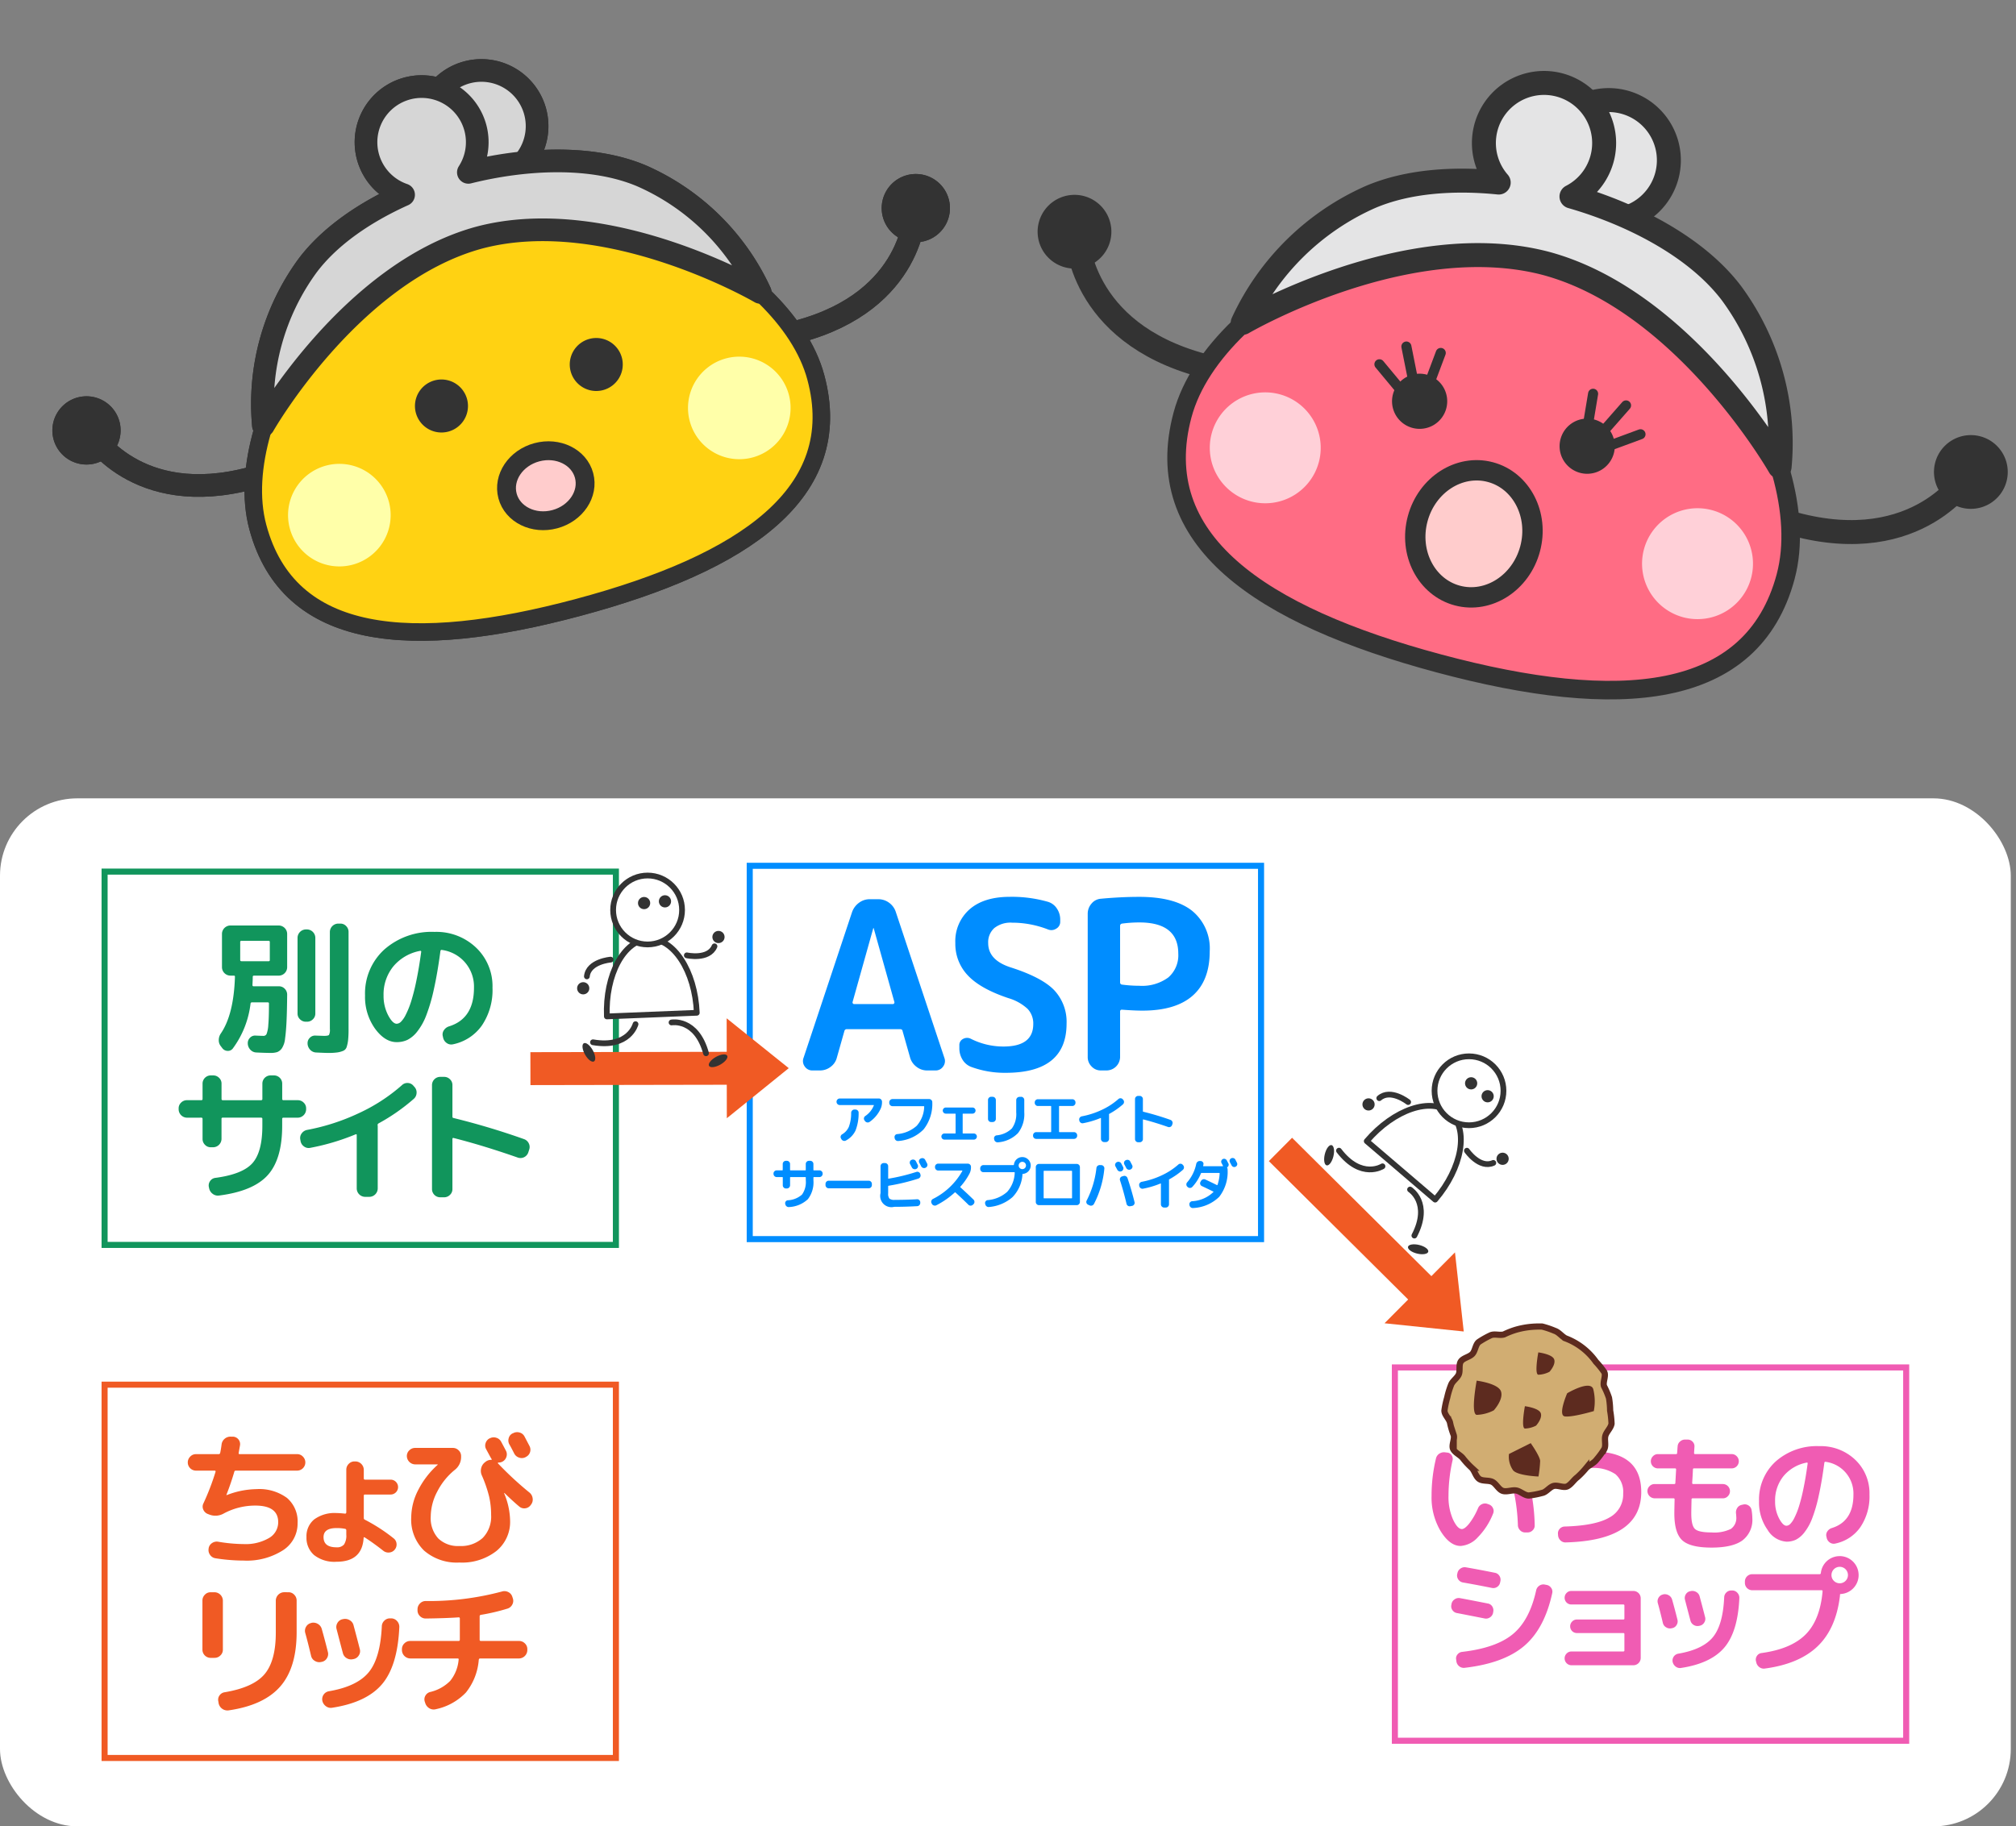 <svg xmlns="http://www.w3.org/2000/svg" width="356.232" height="322.808" viewBox="0 0 356.232 322.808">
  <rect x="0" y="0" width="356.232" height="322.808" fill="#808080" stroke="none"/>
  <g id="グループ_102220" data-name="グループ 102220" transform="translate(-4423.845 -1472.599)">
    <g id="アートワーク_53" data-name="アートワーク 53" transform="matrix(0.966, 0.259, -0.259, 0.966, 4691.646, 1539.496)">
      <g id="グループ_100526" data-name="グループ 100526" transform="translate(-88.5 -52.148)">
        <g id="グループ_100518" data-name="グループ 100518" transform="translate(0 40.757)">
          <g id="グループ_100516" data-name="グループ 100516" transform="translate(142.765)">
            <path id="パス_153116" data-name="パス 153116" d="M151.7,46.19a6.517,6.517,0,1,0,6.518-6.522A6.521,6.521,0,0,0,151.7,46.19Z" transform="translate(-130.502 -39.668)" fill="#333"/>
            <path id="パス_153117" data-name="パス 153117" d="M132.088,62.616c22.809,0,27.375-16.308,27.375-16.308M132.088,62.616" transform="translate(-132.088 -39.131)" fill="none" stroke="#333" stroke-linecap="round" stroke-linejoin="round" stroke-width="4.235"/>
          </g>
          <g id="グループ_100517" data-name="グループ 100517">
            <path id="パス_153118" data-name="パス 153118" d="M34.009,62.616C11.2,62.616,6.632,46.308,6.632,46.308M34.009,62.616" transform="translate(0.536 -39.131)" fill="none" stroke="#333" stroke-linecap="round" stroke-linejoin="round" stroke-width="4.235"/>
            <path id="パス_153119" data-name="パス 153119" d="M0,46.19a6.516,6.516,0,1,0,6.513-6.522A6.521,6.521,0,0,0,0,46.19Z" transform="translate(0 -39.668)" fill="#333"/>
          </g>
        </g>
        <path id="パス_153120" data-name="パス 153120" d="M141.171,73.846c0,22.823-22.306,30.694-55.169,30.694S30.843,96.669,30.843,73.846,64.637,23.163,86,23.163c22.022,0,55.169,27.855,55.169,50.683Z" transform="translate(2.493 -0.245)" fill="#ff6c84" stroke="#333" stroke-linecap="round" stroke-linejoin="round" stroke-width="3.277"/>
        <g id="グループ_100519" data-name="グループ 100519" transform="translate(39.392)">
          <path id="パス_153121" data-name="パス 153121" d="M98.776,12.6A10.633,10.633,0,1,1,88.141,1.959,10.637,10.637,0,0,1,98.776,12.6Z" transform="translate(-33.127 -1.959)" fill="#e4e4e5"/>
          <path id="パス_153122" data-name="パス 153122" d="M98.776,12.6A10.633,10.633,0,1,1,88.141,1.959,10.637,10.637,0,0,1,98.776,12.6Z" transform="translate(-33.127 -1.959)" fill="none" stroke="#333" stroke-linecap="round" stroke-linejoin="round" stroke-width="4.235"/>
          <path id="パス_153123" data-name="パス 153123" d="M118.636,29.776c-8.167-6.424-20.75-9.093-31.865-9.289a10.623,10.623,0,1,0-13.06.944c-7.892,1.284-15.615,3.924-21.238,8.345a44.784,44.784,0,0,0-16.027,27.31s23.642-23.932,49.1-24.014c25.472.082,49.11,24.014,49.11,24.014a44.732,44.732,0,0,0-16.023-27.31Z" transform="translate(-36.446 -1.959)" fill="#e4e4e5"/>
          <path id="パス_153124" data-name="パス 153124" d="M118.636,29.776c-8.167-6.424-20.75-9.093-31.865-9.289a10.623,10.623,0,1,0-13.06.944c-7.892,1.284-15.615,3.924-21.238,8.345a44.784,44.784,0,0,0-16.027,27.31s23.642-23.932,49.1-24.014c25.472.082,49.11,24.014,49.11,24.014a44.732,44.732,0,0,0-16.023-27.31Z" transform="translate(-36.446 -1.959)" fill="none" stroke="#333" stroke-linecap="round" stroke-linejoin="round" stroke-width="4.235"/>
        </g>
        <g id="グループ_100520" data-name="グループ 100520" transform="translate(39.168 65.633)">
          <path id="パス_153125" data-name="パス 153125" d="M55.832,72.487a9.8,9.8,0,1,1-9.8-9.8,9.806,9.806,0,0,1,9.8,9.8Z" transform="translate(-36.239 -62.684)" fill="#ffd0d8"/>
          <path id="パス_153126" data-name="パス 153126" d="M128.989,72.487a9.8,9.8,0,1,1-9.794-9.8,9.8,9.8,0,0,1,9.794,9.8Z" transform="translate(-30.326 -62.684)" fill="#ffd0d8"/>
        </g>
        <g id="グループ_100525" data-name="グループ 100525" transform="translate(64.619 51.211)">
          <g id="グループ_100522" data-name="グループ 100522" transform="translate(34.329)">
            <g id="グループ_100521" data-name="グループ 100521" transform="translate(3.485)">
              <path id="パス_153127" data-name="パス 153127" d="M97.218,56.893l3.512-7.111m-3.512,7.111" transform="translate(-94.574 -49.304)" fill="none" stroke="#333" stroke-linecap="round" stroke-linejoin="round" stroke-width="1.78"/>
              <path id="パス_153128" data-name="パス 153128" d="M97.9,58.371l6.564-4.645M97.9,58.371" transform="translate(-94.519 -48.985)" fill="none" stroke="#333" stroke-linecap="round" stroke-linejoin="round" stroke-width="1.78"/>
              <path id="パス_153129" data-name="パス 153129" d="M95.492,56.737l-.72-7.4m.72,7.4" transform="translate(-94.772 -49.34)" fill="none" stroke="#333" stroke-linecap="round" stroke-linejoin="round" stroke-width="1.78"/>
            </g>
            <path id="パス_153130" data-name="パス 153130" d="M91.548,58.241a4.876,4.876,0,1,0,4.872-4.885,4.875,4.875,0,0,0-4.872,4.885Z" transform="translate(-91.548 -49.015)" fill="#333"/>
          </g>
          <g id="グループ_100524" data-name="グループ 100524">
            <g id="グループ_100523" data-name="グループ 100523">
              <path id="パス_153131" data-name="パス 153131" d="M63.293,49.782l3.513,7.111m0,0" transform="translate(-59.503 -49.304)" fill="none" stroke="#333" stroke-linecap="round" stroke-linejoin="round" stroke-width="1.78"/>
              <path id="パス_153132" data-name="パス 153132" d="M59.786,53.726l6.563,4.645m0,0" transform="translate(-59.786 -48.985)" fill="none" stroke="#333" stroke-linecap="round" stroke-linejoin="round" stroke-width="1.78"/>
              <path id="パス_153133" data-name="パス 153133" d="M69.043,49.34l-.722,7.4m0,0" transform="translate(-59.096 -49.34)" fill="none" stroke="#333" stroke-linecap="round" stroke-linejoin="round" stroke-width="1.78"/>
            </g>
            <path id="パス_153134" data-name="パス 153134" d="M72.941,58.241a4.875,4.875,0,1,1-4.872-4.885,4.876,4.876,0,0,1,4.872,4.885Z" transform="translate(-59.511 -49.015)" fill="#333"/>
          </g>
        </g>
        <ellipse id="楕円形_1561" data-name="楕円形 1561" cx="10.283" cy="11.292" rx="10.283" ry="11.292" transform="translate(78.217 69.281)" fill="#fcc" stroke="#333" stroke-linecap="round" stroke-linejoin="round" stroke-width="3.6"/>
      </g>
    </g>
    <g id="アートワーク_49" data-name="アートワーク 49" transform="translate(4601.5 1704.557)">
      <g id="グループ_100598" data-name="グループ 100598" transform="translate(-177.655 -90.85)">
        <rect id="長方形_23722" data-name="長方形 23722" width="355.31" height="181.7" rx="13.666" fill="#fff"/>
        <g id="グループ_100546" data-name="グループ 100546" transform="translate(18.481 103.632)">
          <rect id="長方形_23723" data-name="長方形 23723" width="90.35" height="65.982" fill="#fff" stroke="#f05a24" stroke-miterlimit="10" stroke-width="1.07"/>
          <g id="グループ_100545" data-name="グループ 100545" transform="translate(14.7 8.393)">
            <g id="グループ_100544" data-name="グループ 100544">
              <g id="グループ_100538" data-name="グループ 100538" transform="translate(0 0.795)">
                <path id="パス_153154" data-name="パス 153154" d="M66.814,228.275a1.452,1.452,0,0,1-1.443-1.443A1.432,1.432,0,0,1,65.8,225.8a1.367,1.367,0,0,1,1.018-.439h3.994a.259.259,0,0,0,.283-.206q.129-.566.258-1.572a1.539,1.539,0,0,1,.567-.966A1.566,1.566,0,0,1,73,222.27h.361a1.317,1.317,0,0,1,1.237,1.546l-.232,1.314q-.052.231.18.231H84.7a1.371,1.371,0,0,1,1.018.439,1.434,1.434,0,0,1,.425,1.031,1.452,1.452,0,0,1-1.443,1.443H73.849a.243.243,0,0,0-.258.206q-.567,1.958-1.391,4.071v.052h.051a14.924,14.924,0,0,1,5.232-1.057,8.268,8.268,0,0,1,5.425,1.559,5.465,5.465,0,0,1,1.868,4.445,5.607,5.607,0,0,1-2.589,4.806,11.879,11.879,0,0,1-6.945,1.817,32.01,32.01,0,0,1-5-.412,1.393,1.393,0,0,1-.94-.606,1.428,1.428,0,0,1-.245-1.1v-.052a1.352,1.352,0,0,1,.606-.927,1.459,1.459,0,0,1,1.095-.232,28.159,28.159,0,0,0,4.484.413,8.19,8.19,0,0,0,4.458-1.057,3.208,3.208,0,0,0,1.649-2.809q0-2.937-4.045-2.938a11.726,11.726,0,0,0-5.566,1.392,2.969,2.969,0,0,1-2.6.18l-.258-.1a1.42,1.42,0,0,1-.773-.773,1.26,1.26,0,0,1,.025-1.082,43.069,43.069,0,0,0,2.139-5.566q.052-.232-.154-.232Z" transform="translate(-65.371 -222.269)" fill="#f05a24"/>
              </g>
              <g id="グループ_100539" data-name="グループ 100539" transform="translate(20.976 5.178)">
                <path id="パス_153155" data-name="パス 153155" d="M112.005,248.632a5.825,5.825,0,0,1-3.968-1.185,4.02,4.02,0,0,1-1.34-3.17,3.826,3.826,0,0,1,1.365-3.131,6.076,6.076,0,0,1,3.943-1.121q.515,0,1.495.1a.146.146,0,0,0,.154-.051.224.224,0,0,0,.077-.155v-7.55a1.432,1.432,0,0,1,.425-1.03,1.37,1.37,0,0,1,1.018-.438h.18a1.5,1.5,0,0,1,1.469,1.468v1.52q0,.232.206.232h4.536a1.314,1.314,0,0,1,0,2.629H117.03a.182.182,0,0,0-.206.206V240.9a.3.3,0,0,0,.206.309,30.472,30.472,0,0,1,5.05,3.272,1.336,1.336,0,0,1,.529.941,1.4,1.4,0,0,1-.3,1.044,1.355,1.355,0,0,1-.966.528,1.43,1.43,0,0,1-1.069-.3q-1.8-1.417-3.3-2.371a.087.087,0,0,0-.116-.013.127.127,0,0,0-.064.116Q116.54,248.631,112.005,248.632Zm0-5.952q-2.294,0-2.294,1.6,0,1.8,2.294,1.8a1.6,1.6,0,0,0,1.327-.5,2.862,2.862,0,0,0,.4-1.74v-.774a.252.252,0,0,0-.231-.257A7.457,7.457,0,0,0,112.005,242.679Z" transform="translate(-106.697 -230.903)" fill="#f05a24"/>
              </g>
              <g id="グループ_100540" data-name="グループ 100540" transform="translate(38.706)">
                <path id="パス_153156" data-name="パス 153156" d="M143.1,226.4a1.5,1.5,0,0,1-1.468-1.469,1.366,1.366,0,0,1,.438-1.018,1.43,1.43,0,0,1,1.03-.425h6.649a1.432,1.432,0,0,1,1.031.425,1.368,1.368,0,0,1,.438,1.018v.18a2.877,2.877,0,0,1-1.159,2.294A11.905,11.905,0,0,0,147,231.214a9.589,9.589,0,0,0-1.147,4.381,5.3,5.3,0,0,0,1.327,3.891,5,5,0,0,0,3.724,1.341,5.709,5.709,0,0,0,4.136-1.431,5.377,5.377,0,0,0,1.482-4.059,14.533,14.533,0,0,0-.361-3.285,22.836,22.836,0,0,0-1.288-3.724,1.93,1.93,0,0,1-.116-1.224,1.859,1.859,0,0,1,.631-1.044l.129-.1a1.535,1.535,0,0,1,1.005-.361c.12,0,.146-.052.078-.155a.391.391,0,0,1-.064-.1.46.46,0,0,0-.064-.1q-.129-.232-.825-1.52a1.322,1.322,0,0,1-.1-1.083,1.414,1.414,0,0,1,.722-.85h.025a1.45,1.45,0,0,1,1.134-.1,1.418,1.418,0,0,1,.876.721q.283.516.851,1.6a1.385,1.385,0,0,1,.052,1.108,1.417,1.417,0,0,1-.748.825,1.431,1.431,0,0,1-.645.129.108.108,0,0,0-.09.064c-.026.043-.022.073.013.09a58.672,58.672,0,0,0,5.567,5.154,1.558,1.558,0,0,1,.554,1.005,1.447,1.447,0,0,1-.271,1.108l-.077.1a1.357,1.357,0,0,1-.953.567,1.318,1.318,0,0,1-1.057-.309q-1.03-.85-2.628-2.4h-.051v.052a13,13,0,0,1,1.056,4.871,6.628,6.628,0,0,1-2.423,5.334,9.848,9.848,0,0,1-6.545,2.036,8.788,8.788,0,0,1-6.236-2.113,7.632,7.632,0,0,1-2.268-5.875,10.712,10.712,0,0,1,1.237-4.832,15.2,15.2,0,0,1,3.427-4.445.076.076,0,0,0,.025-.051.023.023,0,0,0-.025-.026Zm19.327-4.922q.85,1.623.877,1.675a1.407,1.407,0,0,1-.645,1.932l-.077.052a1.449,1.449,0,0,1-1.121.064,1.464,1.464,0,0,1-.863-.734q-.129-.257-.413-.8t-.438-.8a1.414,1.414,0,0,1-.116-1.108,1.283,1.283,0,0,1,.709-.85l.077-.026a1.491,1.491,0,0,1,1.134-.116A1.373,1.373,0,0,1,162.423,221.473Z" transform="translate(-141.627 -220.702)" fill="#f05a24"/>
              </g>
              <g id="グループ_100541" data-name="グループ 100541" transform="translate(2.589 28.299)">
                <path id="パス_153157" data-name="パス 153157" d="M71.915,288.051a1.452,1.452,0,0,1-1.443-1.444v-8.684a1.433,1.433,0,0,1,.425-1.031,1.367,1.367,0,0,1,1.018-.439h.7a1.5,1.5,0,0,1,1.469,1.469v8.684a1.368,1.368,0,0,1-.439,1.018,1.43,1.43,0,0,1-1.03.425Zm13.761-11.6a1.368,1.368,0,0,1,1.018.439,1.431,1.431,0,0,1,.425,1.031v5.592q0,6.288-2.9,9.6t-9.083,4.213a1.589,1.589,0,0,1-1.8-1.237l-.052-.335a1.287,1.287,0,0,1,.193-1.044,1.333,1.333,0,0,1,.915-.58q5.076-.85,7.061-3.2t1.984-7.344v-5.669a1.5,1.5,0,0,1,1.469-1.469Z" transform="translate(-70.472 -276.454)" fill="#f05a24"/>
              </g>
              <g id="グループ_100542" data-name="グループ 100542" transform="translate(20.706 32.91)">
                <path id="パス_153158" data-name="パス 153158" d="M107.246,292.164q-.619-2.6-1.031-4.046a1.391,1.391,0,0,1,.155-1.108,1.334,1.334,0,0,1,.876-.644l.051-.026a1.552,1.552,0,0,1,1.121.168,1.477,1.477,0,0,1,.709.889q.515,1.805,1.082,4.072a1.373,1.373,0,0,1-.154,1.1,1.333,1.333,0,0,1-.9.657l-.129.026a1.475,1.475,0,0,1-1.121-.193A1.364,1.364,0,0,1,107.246,292.164Zm14.173-6.623a1.408,1.408,0,0,1,1.031.49,1.48,1.48,0,0,1,.386,1.082q-.309,6.83-3.054,10.063t-8.8,4.162a1.418,1.418,0,0,1-1.121-.271,1.6,1.6,0,0,1-.631-.992,1.425,1.425,0,0,1,1.16-1.649q4.973-.85,7.035-3.35t2.32-8.144a1.414,1.414,0,0,1,.464-1,1.365,1.365,0,0,1,1.031-.387Zm-6.777,7.216a1.472,1.472,0,0,1-1.109-.18,1.434,1.434,0,0,1-.67-.9q-.232-.85-1.109-4.226a1.391,1.391,0,0,1,.155-1.108,1.334,1.334,0,0,1,.877-.644l.128-.026a1.549,1.549,0,0,1,1.134.181,1.414,1.414,0,0,1,.7.9q.721,2.68,1.108,4.226a1.346,1.346,0,0,1-.168,1.095,1.373,1.373,0,0,1-.914.657Z" transform="translate(-106.164 -285.539)" fill="#f05a24"/>
              </g>
              <g id="グループ_100543" data-name="グループ 100543" transform="translate(37.842 28.098)">
                <path id="パス_153159" data-name="パス 153159" d="M141.393,287.959a1.5,1.5,0,0,1-1.469-1.469v-.18a1.37,1.37,0,0,1,.439-1.018,1.432,1.432,0,0,1,1.03-.425h8.53a.205.205,0,0,0,.232-.232V280.9a.182.182,0,0,0-.207-.206q-2.113.155-5.8.206a1.417,1.417,0,0,1-1.044-.425,1.388,1.388,0,0,1-.425-1.018v-.18a1.433,1.433,0,0,1,.425-1.031,1.368,1.368,0,0,1,1.018-.438,49.58,49.58,0,0,0,13.452-1.676,1.485,1.485,0,0,1,1.133.09,1.369,1.369,0,0,1,.722.838l.077.232a1.373,1.373,0,0,1-.077,1.133,1.416,1.416,0,0,1-.851.722,35.616,35.616,0,0,1-4.716,1.108.244.244,0,0,0-.206.258v4.123a.2.2,0,0,0,.231.232h6.726a1.434,1.434,0,0,1,1.031.425,1.371,1.371,0,0,1,.438,1.018v.18a1.5,1.5,0,0,1-1.469,1.469h-6.88q-.18,0-.232.232a10.523,10.523,0,0,1-2.267,5.785,10.265,10.265,0,0,1-5.309,2.95,1.477,1.477,0,0,1-1.147-.154,1.628,1.628,0,0,1-.735-.928l-.077-.232a1.289,1.289,0,0,1,.1-1.069,1.343,1.343,0,0,1,.851-.657,7.3,7.3,0,0,0,3.53-1.959,6.853,6.853,0,0,0,1.494-3.736q.052-.232-.18-.232Z" transform="translate(-139.924 -276.058)" fill="#f05a24"/>
              </g>
            </g>
          </g>
        </g>
        <g id="グループ_100554" data-name="グループ 100554" transform="translate(18.481 12.949)">
          <rect id="長方形_23724" data-name="長方形 23724" width="90.35" height="65.982" fill="#fff" stroke="#11955c" stroke-miterlimit="10" stroke-width="1.07"/>
          <g id="グループ_100553" data-name="グループ 100553" transform="translate(13.085 9.189)">
            <g id="グループ_100552" data-name="グループ 100552">
              <g id="グループ_100547" data-name="グループ 100547" transform="translate(7.09)">
                <path id="パス_153160" data-name="パス 153160" d="M76.777,65.621l-.232-.309a1.657,1.657,0,0,1-.387-1.1,2.07,2.07,0,0,1,.361-1.172q2.293-3.35,2.5-10.051c0-.12-.069-.181-.207-.181h-.618a1.5,1.5,0,0,1-1.469-1.468V45.418a1.5,1.5,0,0,1,1.469-1.468h8.581a1.5,1.5,0,0,1,1.469,1.468v5.927a1.5,1.5,0,0,1-1.469,1.468H82.394q-.231,0-.231.207,0,.515-.052,1.443c0,.155.069.232.207.232h4.458a1.4,1.4,0,0,1,1.044.438,1.462,1.462,0,0,1,.425,1.057q-.026,2.963-.116,4.78t-.258,2.989a3.784,3.784,0,0,1-.554,1.688,1.858,1.858,0,0,1-.811.67,3.652,3.652,0,0,1-1.2.155q-.954,0-2.5-.078a1.489,1.489,0,0,1-1.043-.464,1.672,1.672,0,0,1-.477-1.056V64.8a1.308,1.308,0,0,1,.374-.992,1.225,1.225,0,0,1,.992-.4q1.134.052,1.418.051a.578.578,0,0,0,.541-.347,5.4,5.4,0,0,0,.3-1.6q.117-1.249.116-3.775c0-.138-.078-.207-.232-.207H82.034a.244.244,0,0,0-.258.207A16.615,16.615,0,0,1,78.632,65.7a1.08,1.08,0,0,1-.927.413A1.2,1.2,0,0,1,76.777,65.621Zm3.17-18.734v3.17q0,.206.232.206h4.793a.182.182,0,0,0,.206-.206v-3.17q0-.232-.206-.232H80.179A.2.2,0,0,0,79.947,46.887Zm11.6,14.07a1.431,1.431,0,0,1-1.03-.425,1.368,1.368,0,0,1-.438-1.018v-13.4a1.5,1.5,0,0,1,1.468-1.469h.207a1.5,1.5,0,0,1,1.468,1.469v13.4a1.37,1.37,0,0,1-.438,1.018,1.431,1.431,0,0,1-1.03.425ZM97.65,43.614a1.37,1.37,0,0,1,1.018.439,1.429,1.429,0,0,1,.425,1.03V62.245a18.062,18.062,0,0,1-.077,1.933,6.416,6.416,0,0,1-.244,1.2,1.1,1.1,0,0,1-.619.722,4.3,4.3,0,0,1-1.031.284,11.352,11.352,0,0,1-1.636.09q-.567,0-2.113-.078a1.49,1.49,0,0,1-1.044-.464,1.671,1.671,0,0,1-.477-1.056V64.8a1.289,1.289,0,0,1,.387-.992,1.263,1.263,0,0,1,1-.4l1.521.051c.48,0,.773-.055.876-.168a1.982,1.982,0,0,0,.154-1.044V45.083a1.5,1.5,0,0,1,1.469-1.469Z" transform="translate(-76.158 -43.614)" fill="#11955c"/>
              </g>
              <g id="グループ_100548" data-name="グループ 100548" transform="translate(32.938 1.469)">
                <path id="パス_153161" data-name="パス 153161" d="M132.672,65.99q-2.088,0-3.84-2.4a9.636,9.636,0,0,1-1.752-5.849,10.5,10.5,0,0,1,3.4-8.117,12.642,12.642,0,0,1,8.89-3.119,10.161,10.161,0,0,1,7.332,2.783,9.4,9.4,0,0,1,2.9,7.086,11.181,11.181,0,0,1-1.868,6.662,8.265,8.265,0,0,1-5.115,3.338,1.37,1.37,0,0,1-1.121-.232,1.554,1.554,0,0,1-.631-.98l-.052-.232a1.288,1.288,0,0,1,.207-1.056,1.681,1.681,0,0,1,.9-.671q4.407-1.365,4.407-6.829a6.525,6.525,0,0,0-5.644-6.674.21.21,0,0,0-.283.18q-.516,3.891-1.16,6.765a31.058,31.058,0,0,1-1.353,4.638,10.854,10.854,0,0,1-1.585,2.835,5.227,5.227,0,0,1-1.726,1.469A4.437,4.437,0,0,1,132.672,65.99Zm4.149-16.132a8.1,8.1,0,0,0-4.742,2.744,7.831,7.831,0,0,0-1.726,5.141,7.367,7.367,0,0,0,.8,3.478q.8,1.521,1.521,1.52a1.145,1.145,0,0,0,.747-.347,4.664,4.664,0,0,0,.863-1.263,15.388,15.388,0,0,0,.927-2.294,35.9,35.9,0,0,0,.928-3.659q.477-2.28.863-5.141a.129.129,0,0,0-.039-.141A.128.128,0,0,0,136.821,49.859Z" transform="translate(-127.08 -46.508)" fill="#11955c"/>
              </g>
              <g id="グループ_100549" data-name="グループ 100549" transform="translate(0 26.833)">
                <path id="パス_153162" data-name="パス 153162" d="M63.658,103.951a1.5,1.5,0,0,1-1.469-1.468V102.3a1.369,1.369,0,0,1,.438-1.018,1.434,1.434,0,0,1,1.031-.424h2.525a.205.205,0,0,0,.232-.232V97.921a1.451,1.451,0,0,1,1.443-1.443H68.3a1.435,1.435,0,0,1,1.031.425,1.369,1.369,0,0,1,.438,1.018v2.706c0,.154.069.232.206.232h6.778a.205.205,0,0,0,.232-.232V97.921a1.451,1.451,0,0,1,1.443-1.443h.619a1.451,1.451,0,0,1,1.443,1.443v2.706a.205.205,0,0,0,.232.232h2.526a1.435,1.435,0,0,1,1.031.424,1.37,1.37,0,0,1,.438,1.018v.181a1.5,1.5,0,0,1-1.468,1.468H80.717q-.232,0-.232.207v1.236q0,5.876-2.551,8.71t-8.607,3.608a1.5,1.5,0,0,1-1.121-.3,1.6,1.6,0,0,1-.631-.992l-.051-.232a1.33,1.33,0,0,1,.232-1.044,1.287,1.287,0,0,1,.927-.554q4.819-.644,6.559-2.616t1.74-6.584v-1.236c0-.138-.078-.207-.232-.207H69.971a.182.182,0,0,0-.206.207v3.556a1.5,1.5,0,0,1-1.469,1.469h-.438a1.368,1.368,0,0,1-1.018-.438,1.433,1.433,0,0,1-.425-1.031v-3.556q0-.206-.232-.207Z" transform="translate(-62.189 -96.478)" fill="#11955c"/>
              </g>
              <g id="グループ_100550" data-name="グループ 100550" transform="translate(21.468 28.171)">
                <path id="パス_153163" data-name="パス 153163" d="M104.559,109.372l-.051-.283a1.343,1.343,0,0,1,.245-1.056,1.511,1.511,0,0,1,.941-.619,37.56,37.56,0,0,0,9.136-2.951,31.253,31.253,0,0,0,7.641-4.961,1.365,1.365,0,0,1,1.031-.387,1.335,1.335,0,0,1,.979.464l.206.232a1.436,1.436,0,0,1,.374,1.082,1.452,1.452,0,0,1-.5,1.031,34.356,34.356,0,0,1-6.21,4.329.334.334,0,0,0-.181.309.2.2,0,0,0,.013.064.23.23,0,0,1,.013.064v11.081a1.5,1.5,0,0,1-1.469,1.469h-.773a1.5,1.5,0,0,1-1.469-1.469v-9.457c0-.12-.06-.163-.18-.129a40.508,40.508,0,0,1-8.066,2.4,1.361,1.361,0,0,1-1.082-.258A1.452,1.452,0,0,1,104.559,109.372Z" transform="translate(-104.484 -99.114)" fill="#11955c"/>
              </g>
              <g id="グループ_100551" data-name="グループ 100551" transform="translate(44.77 27.091)">
                <path id="パス_153164" data-name="パス 153164" d="M151.834,118.271a1.451,1.451,0,0,1-1.443-1.443v-18.4a1.451,1.451,0,0,1,1.443-1.443h.7a1.433,1.433,0,0,1,1.031.424A1.369,1.369,0,0,1,154,98.429v5.566c0,.155.06.241.18.258a129.3,129.3,0,0,1,12.472,3.736,1.468,1.468,0,0,1,.838.748,1.408,1.408,0,0,1,.064,1.133l-.155.49a1.461,1.461,0,0,1-1.829.9q-6.108-2.139-11.391-3.479a.109.109,0,0,0-.129.039.224.224,0,0,0-.051.142v8.865a1.367,1.367,0,0,1-.438,1.018,1.433,1.433,0,0,1-1.031.425Z" transform="translate(-150.391 -96.986)" fill="#11955c"/>
              </g>
            </g>
          </g>
        </g>
        <g id="グループ_100565" data-name="グループ 100565" transform="translate(246.478 100.587)">
          <rect id="長方形_23725" data-name="長方形 23725" width="90.35" height="65.982" fill="#fff" stroke="#f05cb3" stroke-miterlimit="10" stroke-width="1.07"/>
          <g id="グループ_100564" data-name="グループ 100564" transform="translate(6.482 12.747)">
            <g id="グループ_100563" data-name="グループ 100563">
              <g id="グループ_100555" data-name="グループ 100555" transform="translate(0 2.24)">
                <path id="パス_153165" data-name="パス 153165" d="M503.5,244.259q-1.9,0-3.518-2.591a11.609,11.609,0,0,1-1.619-6.276,28.063,28.063,0,0,1,.781-6.61,1.364,1.364,0,0,1,.592-.838,1.474,1.474,0,0,1,1.016-.234l.38.045a.993.993,0,0,1,.771.469,1.144,1.144,0,0,1,.167.916,28.343,28.343,0,0,0-.715,6.253,9.839,9.839,0,0,0,.793,4.177q.793,1.7,1.575,1.7.492,0,1.273-.949a12.212,12.212,0,0,0,1.586-2.758,1.351,1.351,0,0,1,.7-.7,1.258,1.258,0,0,1,.972-.033l.245.089a1.222,1.222,0,0,1,.715.659,1.119,1.119,0,0,1,.023.949,12.455,12.455,0,0,1-2.725,4.221A4.532,4.532,0,0,1,503.5,244.259Zm10.117-3.663a33.488,33.488,0,0,0-2.3-11.211,1.178,1.178,0,0,1,.022-.927,1.081,1.081,0,0,1,.693-.615l.312-.089a1.38,1.38,0,0,1,1.016.078,1.437,1.437,0,0,1,.726.726,32.9,32.9,0,0,1,2.5,12.037,1.147,1.147,0,0,1-.357.894,1.223,1.223,0,0,1-.893.38h-.447a1.188,1.188,0,0,1-.883-.38A1.332,1.332,0,0,1,513.614,240.6Z" transform="translate(-498.361 -227.692)" fill="#f05cb3"/>
              </g>
              <g id="グループ_100556" data-name="グループ 100556" transform="translate(18.527 2.123)">
                <path id="パス_153166" data-name="パス 153166" d="M534.96,230.7l-.068-.357a1.247,1.247,0,0,1,.168-.96,1.194,1.194,0,0,1,.771-.558,45.862,45.862,0,0,1,9-1.362q8.553,0,8.554,7.147,0,8.554-13.334,8.911a1.228,1.228,0,0,1-.927-.346,1.36,1.36,0,0,1-.435-.9l-.022-.29a1.163,1.163,0,0,1,.323-.883,1.209,1.209,0,0,1,.86-.39q5.448-.156,7.895-1.586a4.6,4.6,0,0,0,2.446-4.222,4.148,4.148,0,0,0-1.362-3.439,6.868,6.868,0,0,0-4.31-1.094,42.81,42.81,0,0,0-8.062,1.273,1.231,1.231,0,0,1-.938-.156A1.165,1.165,0,0,1,534.96,230.7Z" transform="translate(-534.86 -227.463)" fill="#f05cb3"/>
              </g>
              <g id="グループ_100557" data-name="グループ 100557" transform="translate(38.145)">
                <path id="パス_153167" data-name="パス 153167" d="M574.784,233.667a1.3,1.3,0,0,1-1.273-1.273,1.188,1.188,0,0,1,.38-.882,1.241,1.241,0,0,1,.893-.368h3.462a.178.178,0,0,0,.2-.2l.134-2.367c0-.135-.06-.2-.179-.2h-3.037a1.256,1.256,0,0,1-1.25-1.251,1.24,1.24,0,0,1,.367-.893,1.187,1.187,0,0,1,.883-.38h3.194c.133,0,.2-.059.2-.179s.03-.331.045-.592.03-.457.045-.591a1.182,1.182,0,0,1,.436-.871,1.293,1.293,0,0,1,.927-.336h.446a1.2,1.2,0,0,1,.861.4,1.131,1.131,0,0,1,.3.894l-.067,1.072q0,.2.178.2h6.477a1.185,1.185,0,0,1,.882.38,1.239,1.239,0,0,1,.369.893,1.259,1.259,0,0,1-1.251,1.251h-6.655c-.134,0-.2.06-.2.179q-.044,1.05-.133,2.39a.178.178,0,0,0,.2.2h5.226a1.259,1.259,0,0,1,1.251,1.251,1.239,1.239,0,0,1-.369.893,1.183,1.183,0,0,1-.882.38h-5.338a.177.177,0,0,0-.2.2q-.047,1.921-.046,2.479,0,2.122.648,2.736t2.926.614a6.676,6.676,0,0,0,3.428-.625,2.349,2.349,0,0,0,.949-2.122q0-.156-.045-.6a1.419,1.419,0,0,1,.212-.972,1.206,1.206,0,0,1,.771-.548l.289-.066a1.191,1.191,0,0,1,.95.179,1.169,1.169,0,0,1,.524.8,9.125,9.125,0,0,1,.135,1.429,4.544,4.544,0,0,1-1.743,3.931q-1.741,1.273-5.471,1.273-3.752,0-5.159-1.284t-1.407-4.746q0-.558.045-2.479,0-.2-.178-.2Z" transform="translate(-573.511 -223.28)" fill="#f05cb3"/>
              </g>
              <g id="グループ_100558" data-name="グループ 100558" transform="translate(57.867 1.163)">
                <path id="パス_153168" data-name="パス 153168" d="M617.211,242.455a4.216,4.216,0,0,1-3.328-2.077,8.356,8.356,0,0,1-1.518-5.07,9.1,9.1,0,0,1,2.948-7.035,10.957,10.957,0,0,1,7.7-2.7,8.808,8.808,0,0,1,6.355,2.412,8.149,8.149,0,0,1,2.512,6.142,9.7,9.7,0,0,1-1.619,5.773,7.162,7.162,0,0,1-4.433,2.892,1.184,1.184,0,0,1-.971-.2,1.345,1.345,0,0,1-.547-.849l-.045-.2a1.12,1.12,0,0,1,.179-.915,1.453,1.453,0,0,1,.782-.581q3.818-1.184,3.819-5.918a5.655,5.655,0,0,0-4.892-5.784.182.182,0,0,0-.246.156q-.446,3.373-1,5.863a26.919,26.919,0,0,1-1.172,4.02,9.418,9.418,0,0,1-1.373,2.457,4.529,4.529,0,0,1-1.5,1.273A3.836,3.836,0,0,1,617.211,242.455Zm3.6-13.981a7.024,7.024,0,0,0-4.109,2.379,6.787,6.787,0,0,0-1.5,4.456,6.381,6.381,0,0,0,.692,3.015q.691,1.318,1.318,1.318a.987.987,0,0,0,.647-.3,4.009,4.009,0,0,0,.749-1.094,13.322,13.322,0,0,0,.8-1.988,31.078,31.078,0,0,0,.8-3.171q.413-1.977.748-4.456a.128.128,0,0,0-.156-.156Z" transform="translate(-612.365 -225.57)" fill="#f05cb3"/>
              </g>
              <g id="グループ_100559" data-name="グループ 100559" transform="translate(3.472 22.567)">
                <path id="パス_153169" data-name="パス 153169" d="M506.237,275.844a1.217,1.217,0,0,1-.815-.514,1.138,1.138,0,0,1-.19-.938l.023-.156a1.215,1.215,0,0,1,.558-.826,1.234,1.234,0,0,1,.982-.2q1.251.224,4.869.938a1.135,1.135,0,0,1,.793.525,1.259,1.259,0,0,1,.167.971l-.023.156a1.251,1.251,0,0,1-.547.8,1.221,1.221,0,0,1-.926.2Q506.862,275.957,506.237,275.844Zm15.812-4.98a1.212,1.212,0,0,1,.815.525,1.129,1.129,0,0,1,.189.927q-1.362,6.276-4.958,9.336t-10.5,3.864a1.268,1.268,0,0,1-.96-.257,1.316,1.316,0,0,1-.514-.86l-.045-.335a1.083,1.083,0,0,1,.223-.893,1.206,1.206,0,0,1,.827-.469q6.007-.692,8.967-3.138t4.12-7.738a1.292,1.292,0,0,1,.547-.815,1.238,1.238,0,0,1,.95-.212Zm-9.135-2.144a1.164,1.164,0,0,1,.8.536,1.224,1.224,0,0,1,.179.96l-.045.2a1.172,1.172,0,0,1-.524.8,1.191,1.191,0,0,1-.95.179q-2.768-.558-5.092-.96a1.257,1.257,0,0,1-1.028-1.452l.045-.178a1.237,1.237,0,0,1,.536-.826,1.25,1.25,0,0,1,.961-.224Q510.033,268.14,512.915,268.72Z" transform="translate(-505.202 -267.74)" fill="#f05cb3"/>
              </g>
              <g id="グループ_100560" data-name="グループ 100560" transform="translate(23.513 26.764)">
                <path id="パス_153170" data-name="パス 153170" d="M555.048,286.7c.134,0,.2-.059.2-.179v-2.9c0-.119-.068-.179-.2-.179h-8.2a1.183,1.183,0,0,1-1.184-1.184,1.18,1.18,0,0,1,.347-.849,1.123,1.123,0,0,1,.837-.357h8.2c.134,0,.2-.059.2-.179v-2.3c0-.119-.068-.179-.2-.179h-9.179a1.183,1.183,0,0,1-1.184-1.184,1.178,1.178,0,0,1,.346-.849,1.125,1.125,0,0,1,.838-.357h10.989a1.3,1.3,0,0,1,1.272,1.273v10.586a1.3,1.3,0,0,1-1.272,1.273H545.891a1.221,1.221,0,0,1-1.207-1.206,1.184,1.184,0,0,1,.358-.871,1.159,1.159,0,0,1,.849-.357Z" transform="translate(-544.685 -276.007)" fill="#f05cb3"/>
              </g>
              <g id="グループ_100561" data-name="グループ 100561" transform="translate(39.936 26.673)">
                <path id="パス_153171" data-name="パス 153171" d="M577.976,281.57q-.535-2.256-.893-3.506a1.207,1.207,0,0,1,.134-.96,1.161,1.161,0,0,1,.759-.559l.045-.022a1.341,1.341,0,0,1,.972.145,1.275,1.275,0,0,1,.615.771q.446,1.564.938,3.529a1.19,1.19,0,0,1-.134.949,1.154,1.154,0,0,1-.781.57l-.112.022a1.277,1.277,0,0,1-.971-.168A1.186,1.186,0,0,1,577.976,281.57Zm12.285-5.74a1.218,1.218,0,0,1,.893.424,1.282,1.282,0,0,1,.335.938q-.267,5.918-2.646,8.721t-7.627,3.607a1.229,1.229,0,0,1-.971-.234,1.392,1.392,0,0,1-.547-.86A1.236,1.236,0,0,1,580.7,287q4.31-.738,6.1-2.9t2.011-7.057a1.222,1.222,0,0,1,.4-.872,1.182,1.182,0,0,1,.893-.335Zm-5.874,6.253a1.275,1.275,0,0,1-.96-.156,1.244,1.244,0,0,1-.58-.782q-.2-.737-.96-3.663a1.206,1.206,0,0,1,.134-.96,1.155,1.155,0,0,1,.759-.558l.112-.022a1.344,1.344,0,0,1,.983.156,1.227,1.227,0,0,1,.6.782q.624,2.323.961,3.662a1.168,1.168,0,0,1-.146.95,1.194,1.194,0,0,1-.792.57Z" transform="translate(-577.039 -275.828)" fill="#f05cb3"/>
              </g>
              <g id="グループ_100562" data-name="グループ 100562" transform="translate(55.368 20.599)">
                <path id="パス_153172" data-name="パス 153172" d="M624.193,263.862a3.354,3.354,0,0,1,.223,6.7q-.178,0-.178.156v.179q-.693,5.784-3.954,8.911t-9.335,3.931a1.266,1.266,0,0,1-.96-.257,1.4,1.4,0,0,1-.536-.838l-.066-.268a1.157,1.157,0,0,1,.2-.9,1.116,1.116,0,0,1,.8-.48q5.227-.715,7.783-3.283t3-7.638c0-.119-.052-.179-.156-.179H608.716a1.3,1.3,0,0,1-1.273-1.273v-.29a1.3,1.3,0,0,1,1.273-1.274h11.948c.1,0,.172-.066.2-.2a3.339,3.339,0,0,1,3.328-2.993Zm-1.028,4.378a1.456,1.456,0,1,0-.424-1.027A1.4,1.4,0,0,0,623.166,268.24Z" transform="translate(-607.443 -263.862)" fill="#f05cb3"/>
              </g>
            </g>
          </g>
        </g>
        <g id="グループ_100590" data-name="グループ 100590" transform="translate(132.48 11.923)">
          <rect id="長方形_23726" data-name="長方形 23726" width="90.35" height="65.982" fill="#fff" stroke="#008dff" stroke-miterlimit="10" stroke-width="1.07"/>
          <g id="グループ_100589" data-name="グループ 100589" transform="translate(4.201 5.491)">
            <g id="グループ_100570" data-name="グループ 100570" transform="translate(5.204)">
              <g id="グループ_100569" data-name="グループ 100569">
                <g id="グループ_100566" data-name="グループ 100566" transform="translate(0 0.414)">
                  <path id="パス_153173" data-name="パス 153173" d="M281.211,65.39a1.583,1.583,0,0,1-1.368-.705,1.6,1.6,0,0,1-.207-1.534l8.582-25.789a3.465,3.465,0,0,1,1.223-1.617,3.115,3.115,0,0,1,1.886-.622h1.492a3.181,3.181,0,0,1,1.928.622,3.22,3.22,0,0,1,1.182,1.617l8.583,25.789a1.6,1.6,0,0,1-.208,1.534,1.582,1.582,0,0,1-1.368.705h-1.493a3,3,0,0,1-1.845-.642,3.1,3.1,0,0,1-1.14-1.638l-1.327-4.686q-.042-.331-.456-.331h-9.37a.416.416,0,0,0-.456.331l-1.327,4.686a2.884,2.884,0,0,1-1.1,1.638,3.055,3.055,0,0,1-1.886.642ZM291.95,40.264,288.3,53.283a.273.273,0,0,0,.042.249.244.244,0,0,0,.207.124h6.883a.244.244,0,0,0,.207-.124.275.275,0,0,0,.042-.249l-3.649-13.019a.041.041,0,1,0-.083,0Z" transform="translate(-279.529 -35.123)" fill="#008dff"/>
                </g>
                <g id="グループ_100567" data-name="グループ 100567" transform="translate(26.924)">
                  <path id="パス_153174" data-name="パス 153174" d="M341.984,52.218q-4.976-1.658-7.194-4.022a8.055,8.055,0,0,1-2.218-5.722A7.5,7.5,0,0,1,335.1,36.5q2.529-2.2,7.09-2.2a23.156,23.156,0,0,1,6.717.871,2.838,2.838,0,0,1,1.6,1.182,3.456,3.456,0,0,1,.6,1.969V38.7a1.364,1.364,0,0,1-.705,1.223,1.554,1.554,0,0,1-1.451.145,17.456,17.456,0,0,0-6.344-1.2,4.619,4.619,0,0,0-3.151.954,3.358,3.358,0,0,0-1.078,2.654q0,2.985,3.9,4.271,5.6,1.782,7.775,4.063a8.177,8.177,0,0,1,2.177,5.887q0,8.707-10.739,8.707a17.088,17.088,0,0,1-6.094-1.036,3.02,3.02,0,0,1-1.555-1.286,3.806,3.806,0,0,1-.559-2.031v-.5a1.2,1.2,0,0,1,.663-1.14,1.454,1.454,0,0,1,1.368-.021,12.719,12.719,0,0,0,5.763,1.368q5.265,0,5.266-3.98a3.747,3.747,0,0,0-1-2.674A8.5,8.5,0,0,0,341.984,52.218Z" transform="translate(-332.572 -34.307)" fill="#008dff"/>
                </g>
                <g id="グループ_100568" data-name="グループ 100568" transform="translate(50.316)">
                  <path id="パス_153175" data-name="パス 153175" d="M380.979,64.988a2.2,2.2,0,0,1-1.637-.705,2.3,2.3,0,0,1-.684-1.658V37.292a2.693,2.693,0,0,1,.663-1.783,2.356,2.356,0,0,1,1.658-.871q3.524-.331,6.8-.331,6.219,0,9.328,2.466a8.588,8.588,0,0,1,3.11,7.152q0,5.183-3.005,7.836t-8.894,2.654q-1.368,0-3.607-.166a.293.293,0,0,0-.332.331v8.044a2.408,2.408,0,0,1-2.363,2.363Zm3.4-25.54V49.44a.37.37,0,0,0,.332.373,23.444,23.444,0,0,0,3.068.208,7.8,7.8,0,0,0,5.12-1.473,5.174,5.174,0,0,0,1.762-4.208q0-5.513-6.882-5.514a23.619,23.619,0,0,0-3.068.207A.392.392,0,0,0,384.378,39.448Z" transform="translate(-378.657 -34.307)" fill="#008dff"/>
                </g>
              </g>
            </g>
            <g id="グループ_100588" data-name="グループ 100588" transform="translate(0 35.18)">
              <g id="グループ_100587" data-name="グループ 100587">
                <g id="グループ_100571" data-name="グループ 100571" transform="translate(11.136 0.456)">
                  <path id="パス_153176" data-name="パス 153176" d="M291.782,105.675a.576.576,0,0,1-.566-.565v-.03a.576.576,0,0,1,.566-.565h6.913a.526.526,0,0,1,.392.169.552.552,0,0,1,.164.4v.03a2.755,2.755,0,0,1-.189,1.091,5.711,5.711,0,0,1-1.993,2.44.57.57,0,0,1-.437.1.588.588,0,0,1-.386-.238l-.089-.129a.513.513,0,0,1-.094-.4.535.535,0,0,1,.223-.357,4.09,4.09,0,0,0,1.518-1.865c.026-.052.01-.079-.05-.079Zm2.579.793h.2a.545.545,0,0,1,.4.169.513.513,0,0,1,.158.4,8.3,8.3,0,0,1-.546,3.139,3.874,3.874,0,0,1-1.686,1.761.558.558,0,0,1-.442.054.6.6,0,0,1-.362-.273l-.07-.129a.494.494,0,0,1-.064-.4.536.536,0,0,1,.243-.332,2.886,2.886,0,0,0,1.21-1.354,7.041,7.041,0,0,0,.4-2.475.571.571,0,0,1,.174-.391A.535.535,0,0,1,294.361,106.469Z" transform="translate(-291.216 -104.515)" fill="#008dff"/>
                </g>
                <g id="グループ_100572" data-name="グループ 100572" transform="translate(20.455 0.555)">
                  <path id="パス_153177" data-name="パス 153177" d="M310.14,105.97a.576.576,0,0,1-.565-.565v-.129a.576.576,0,0,1,.565-.565h6.477a.543.543,0,0,1,.4.169.512.512,0,0,1,.159.4,7.249,7.249,0,0,1-1.533,4.791,6.975,6.975,0,0,1-4.448,2.053.589.589,0,0,1-.431-.109.56.56,0,0,1-.233-.377l-.02-.119a.515.515,0,0,1,.089-.4.5.5,0,0,1,.357-.213,5.865,5.865,0,0,0,3.456-1.458,5.3,5.3,0,0,0,1.334-3.383c0-.059-.026-.089-.079-.089Z" transform="translate(-309.575 -104.71)" fill="#008dff"/>
                </g>
                <g id="グループ_100573" data-name="グループ 100573" transform="translate(29.666 2.053)">
                  <path id="パス_153178" data-name="パス 153178" d="M328.257,113.334a.542.542,0,0,1-.536-.536.526.526,0,0,1,.159-.387.515.515,0,0,1,.377-.159h1.885c.059,0,.089-.026.089-.079v-3.353c0-.053-.03-.079-.089-.079H328.5a.514.514,0,0,1-.377-.159.527.527,0,0,1-.159-.387.543.543,0,0,1,.536-.535h4.721a.542.542,0,0,1,.536.535.526.526,0,0,1-.158.387.515.515,0,0,1-.377.159H331.57c-.06,0-.089.026-.089.079v3.353c0,.053.029.079.089.079h1.884a.517.517,0,0,1,.377.159.528.528,0,0,1,.159.387.542.542,0,0,1-.536.536Z" transform="translate(-327.721 -107.661)" fill="#008dff"/>
                </g>
                <g id="グループ_100574" data-name="グループ 100574" transform="translate(37.9 0.159)">
                  <path id="パス_153179" data-name="パス 153179" d="M344.5,108.392a.558.558,0,0,1-.555-.556v-3.342a.551.551,0,0,1,.163-.4.526.526,0,0,1,.392-.169h.268a.576.576,0,0,1,.565.565v3.342a.526.526,0,0,1-.169.392.552.552,0,0,1-.4.163Zm5.3-4.463a.527.527,0,0,1,.392.169.551.551,0,0,1,.163.4v2.152a5.447,5.447,0,0,1-1.116,3.7,5.534,5.534,0,0,1-3.5,1.622.612.612,0,0,1-.694-.476l-.02-.129a.491.491,0,0,1,.074-.4.512.512,0,0,1,.352-.224,4.428,4.428,0,0,0,2.718-1.23,4.324,4.324,0,0,0,.764-2.827v-2.182a.576.576,0,0,1,.565-.565Z" transform="translate(-343.944 -103.929)" fill="#008dff"/>
                </g>
                <g id="グループ_100575" data-name="グループ 100575" transform="translate(45.862 0.595)">
                  <path id="パス_153180" data-name="パス 153180" d="M360.185,111.791a.558.558,0,0,1-.555-.556v-.069a.552.552,0,0,1,.163-.4.528.528,0,0,1,.392-.169h2.559c.059,0,.089-.026.089-.079v-4.464c0-.052-.03-.079-.089-.079h-2.261a.526.526,0,0,1-.392-.169.551.551,0,0,1-.164-.4v-.07a.56.56,0,0,1,.556-.556h6.09a.559.559,0,0,1,.555.556v.07a.55.55,0,0,1-.163.4.526.526,0,0,1-.392.169h-2.261c-.059,0-.089.027-.089.079v4.464c0,.053.03.079.089.079h2.559a.527.527,0,0,1,.392.169.553.553,0,0,1,.164.4v.069a.559.559,0,0,1-.556.556Z" transform="translate(-359.63 -104.788)" fill="#008dff"/>
                </g>
                <g id="グループ_100576" data-name="グループ 100576" transform="translate(54.01 0.416)">
                  <path id="パス_153181" data-name="パス 153181" d="M375.71,108.384l-.02-.109a.518.518,0,0,1,.094-.407.58.58,0,0,1,.362-.238,14.452,14.452,0,0,0,3.517-1.136,12.038,12.038,0,0,0,2.941-1.909.524.524,0,0,1,.4-.149.51.51,0,0,1,.377.178l.08.089a.576.576,0,0,1-.05.814,13.22,13.22,0,0,1-2.39,1.666.129.129,0,0,0-.07.119.077.077,0,0,0,.005.025.077.077,0,0,1,.005.025v4.265a.576.576,0,0,1-.565.565h-.3a.576.576,0,0,1-.565-.565v-3.64c0-.046-.023-.062-.069-.049a15.576,15.576,0,0,1-3.1.922.524.524,0,0,1-.417-.1A.561.561,0,0,1,375.71,108.384Z" transform="translate(-375.681 -104.436)" fill="#008dff"/>
                </g>
                <g id="グループ_100577" data-name="グループ 100577" transform="translate(63.879)">
                  <path id="パス_153182" data-name="パス 153182" d="M395.679,111.809a.559.559,0,0,1-.555-.556v-7.082a.559.559,0,0,1,.555-.555h.268a.551.551,0,0,1,.4.164.524.524,0,0,1,.169.391v2.143c0,.059.023.092.07.1a49.7,49.7,0,0,1,4.8,1.438.563.563,0,0,1,.322.288.54.54,0,0,1,.025.436l-.059.189a.563.563,0,0,1-.7.347q-2.35-.823-4.384-1.339a.041.041,0,0,0-.05.015.086.086,0,0,0-.02.055v3.411a.526.526,0,0,1-.169.392.551.551,0,0,1-.4.164Z" transform="translate(-395.124 -103.616)" fill="#008dff"/>
                </g>
                <g id="グループ_100578" data-name="グループ 100578" transform="translate(0 11.472)">
                  <path id="パス_153183" data-name="パス 153183" d="M269.841,129.094a.576.576,0,0,1-.565-.565v-.07a.527.527,0,0,1,.169-.392.551.551,0,0,1,.4-.163h.972a.079.079,0,0,0,.089-.089v-1.041a.559.559,0,0,1,.556-.556h.169a.549.549,0,0,1,.4.164.526.526,0,0,1,.169.392v1.041c0,.06.027.089.08.089h2.608a.079.079,0,0,0,.089-.089v-1.041a.559.559,0,0,1,.556-.556h.238a.559.559,0,0,1,.555.556v1.041a.079.079,0,0,0,.09.089h.972a.553.553,0,0,1,.4.163.527.527,0,0,1,.169.392v.07a.576.576,0,0,1-.565.565h-.972c-.059,0-.09.027-.09.079v.477a4.891,4.891,0,0,1-.982,3.352,5.22,5.22,0,0,1-3.313,1.389.577.577,0,0,1-.431-.114.616.616,0,0,1-.243-.382l-.02-.089a.511.511,0,0,1,.089-.4.5.5,0,0,1,.357-.213,4.047,4.047,0,0,0,2.524-1.007,3.815,3.815,0,0,0,.67-2.534v-.477c0-.052-.03-.079-.089-.079h-2.608a.071.071,0,0,0-.08.079v1.369a.576.576,0,0,1-.565.565h-.169a.529.529,0,0,1-.392-.169.554.554,0,0,1-.163-.4v-1.369c0-.052-.029-.079-.089-.079Z" transform="translate(-269.276 -126.218)" fill="#008dff"/>
                </g>
                <g id="グループ_100579" data-name="グループ 100579" transform="translate(9.19 15.004)">
                  <path id="パス_153184" data-name="パス 153184" d="M287.937,134.5a.524.524,0,0,1-.391-.169.551.551,0,0,1-.164-.4v-.2a.552.552,0,0,1,.164-.4.525.525,0,0,1,.391-.169h7.082a.527.527,0,0,1,.392.169.551.551,0,0,1,.163.4v.2a.55.55,0,0,1-.163.4.527.527,0,0,1-.392.169Z" transform="translate(-287.382 -133.175)" fill="#008dff"/>
                </g>
                <g id="グループ_100580" data-name="グループ 100580" transform="translate(18.913 10.997)">
                  <path id="パス_153185" data-name="パス 153185" d="M308.947,133.89a1.983,1.983,0,0,1-2.411-2.42v-4.761a.558.558,0,0,1,.555-.555h.238a.559.559,0,0,1,.556.555v2.132c0,.059.026.083.079.07a33.907,33.907,0,0,0,4.9-1.19.545.545,0,0,1,.426.035.532.532,0,0,1,.268.323l.029.109a.534.534,0,0,1-.04.426.579.579,0,0,1-.337.287,35.99,35.99,0,0,1-5.227,1.26c-.066.013-.1.046-.1.1v1.25a1.337,1.337,0,0,0,.228.927,1.382,1.382,0,0,0,.932.223q2.082,0,3.928-.109a.506.506,0,0,1,.4.139.539.539,0,0,1,.184.387v.1a.559.559,0,0,1-.149.407.533.533,0,0,1-.387.188Q310.94,133.89,308.947,133.89Zm3.065-8.292a.561.561,0,0,1,.436-.04.545.545,0,0,1,.337.278c.04.073.1.183.169.328s.122.241.149.287a.548.548,0,0,1,.025.427.527.527,0,0,1-.283.317.571.571,0,0,1-.442.02.582.582,0,0,1-.332-.287q-.148-.288-.308-.586a.532.532,0,0,1-.045-.421.493.493,0,0,1,.273-.323Zm2.41-.02.337.645a.519.519,0,0,1,.035.426.527.527,0,0,1-.282.318l-.03.02a.559.559,0,0,1-.431.025.565.565,0,0,1-.333-.283q-.049-.1-.158-.307c-.073-.139-.129-.242-.169-.308a.544.544,0,0,1-.045-.427.5.5,0,0,1,.273-.327l.03-.01a.573.573,0,0,1,.437-.045A.529.529,0,0,1,314.421,125.578Z" transform="translate(-306.536 -125.282)" fill="#008dff"/>
                </g>
                <g id="グループ_100581" data-name="グループ 100581" transform="translate(27.865 11.968)">
                  <path id="パス_153186" data-name="パス 153186" d="M324.29,134.3l-.05-.1a.522.522,0,0,1-.04-.422.551.551,0,0,1,.268-.332,12.2,12.2,0,0,0,5.207-4.949c.014-.013.014-.03,0-.05a.057.057,0,0,0-.049-.029h-4.215a.576.576,0,0,1-.565-.565v-.1a.525.525,0,0,1,.169-.391.55.55,0,0,1,.4-.164h5.217a.553.553,0,0,1,.4.164.529.529,0,0,1,.169.391v.1a2.347,2.347,0,0,1-.248,1.081,11.124,11.124,0,0,1-1.617,2.331.075.075,0,0,0,0,.119q1.3,1.19,2.311,2.172a.543.543,0,0,1,.169.4.558.558,0,0,1-.159.4l-.119.109a.568.568,0,0,1-.4.159.549.549,0,0,1-.4-.169q-1.249-1.23-2.282-2.162a.1.1,0,0,0-.128.01,14.568,14.568,0,0,1-3.243,2.252.551.551,0,0,1-.441.035A.563.563,0,0,1,324.29,134.3Z" transform="translate(-324.174 -127.195)" fill="#008dff"/>
                </g>
                <g id="グループ_100582" data-name="グループ 100582" transform="translate(36.527 10.808)">
                  <path id="パス_153187" data-name="パス 153187" d="M348.677,124.909a1.49,1.49,0,0,1,.1,2.976c-.053,0-.08.023-.08.069v.08a6.318,6.318,0,0,1-1.756,3.958,7.181,7.181,0,0,1-4.146,1.745.563.563,0,0,1-.426-.114.613.613,0,0,1-.238-.372l-.03-.119a.511.511,0,0,1,.089-.4.494.494,0,0,1,.357-.213A5.87,5.87,0,0,0,346,131.059a5.311,5.311,0,0,0,1.333-3.393c0-.053-.023-.079-.069-.079H341.8a.576.576,0,0,1-.565-.565v-.128a.576.576,0,0,1,.565-.566h5.307c.046,0,.076-.029.089-.089a1.481,1.481,0,0,1,1.478-1.329Zm-.456,1.944a.646.646,0,1,0-.188-.456A.62.62,0,0,0,348.221,126.853Z" transform="translate(-341.238 -124.909)" fill="#008dff"/>
                </g>
                <g id="グループ_100583" data-name="グループ 100583" transform="translate(46.346 12.028)">
                  <path id="パス_153188" data-name="パス 153188" d="M361.138,134.593a.526.526,0,0,1-.392-.169.549.549,0,0,1-.163-.4v-6.149a.55.55,0,0,1,.163-.4.526.526,0,0,1,.392-.169h6.685a.526.526,0,0,1,.392.169.549.549,0,0,1,.164.4v6.149a.548.548,0,0,1-.164.4.526.526,0,0,1-.392.169h-6.685Zm.833-5.981v4.682c0,.059.027.089.079.089h4.86c.053,0,.08-.03.08-.089v-4.682c0-.059-.026-.089-.08-.089h-4.86C362,128.523,361.971,128.553,361.971,128.612Z" transform="translate(-360.583 -127.313)" fill="#008dff"/>
                </g>
                <g id="グループ_100584" data-name="グループ 100584" transform="translate(55.27 11.295)">
                  <path id="パス_153189" data-name="パス 153189" d="M378.477,133.8a.527.527,0,0,1-.283-.317.5.5,0,0,1,.035-.417,16.584,16.584,0,0,0,1.725-5.743.55.55,0,0,1,.2-.382.582.582,0,0,1,.417-.144l.268.01a.551.551,0,0,1,.382.2.536.536,0,0,1,.134.407,16.875,16.875,0,0,1-1.835,6.249.565.565,0,0,1-.337.282.6.6,0,0,1-.447-.024Zm5.158-6.189q-.049-.089-.317-.585a.507.507,0,0,1-.04-.417.543.543,0,0,1,.278-.327h.01a.554.554,0,0,1,.437-.04.544.544,0,0,1,.338.277q.108.2.327.615a.532.532,0,0,1,.02.427.545.545,0,0,1-.287.317.554.554,0,0,1-.437.02A.582.582,0,0,1,383.634,127.613Zm1.091,1.121a.556.556,0,0,1,.437.04.583.583,0,0,1,.288.337q.694,2.044,1.24,4.245a.525.525,0,0,1-.075.412.537.537,0,0,1-.352.243l-.317.06a.554.554,0,0,1-.426-.075.532.532,0,0,1-.248-.352q-.545-2.3-1.151-4.146a.538.538,0,0,1,.034-.422.531.531,0,0,1,.333-.273Zm1.26-1.16a.56.56,0,0,1-.431.025.566.566,0,0,1-.332-.283c-.033-.066-.086-.169-.158-.308s-.129-.241-.169-.307a.545.545,0,0,1-.044-.426.493.493,0,0,1,.273-.327l.029-.01a.579.579,0,0,1,.437-.045.529.529,0,0,1,.337.273l.337.645a.52.52,0,0,1,.035.427.527.527,0,0,1-.283.317Z" transform="translate(-378.164 -125.868)" fill="#008dff"/>
                </g>
                <g id="グループ_100585" data-name="グループ 100585" transform="translate(64.605 11.988)">
                  <path id="パス_153190" data-name="パス 153190" d="M396.585,131.182l-.02-.109a.518.518,0,0,1,.094-.407.58.58,0,0,1,.362-.238,14.452,14.452,0,0,0,3.517-1.136,12.053,12.053,0,0,0,2.941-1.909.524.524,0,0,1,.4-.149.508.508,0,0,1,.377.178l.08.089a.575.575,0,0,1-.05.813,13.2,13.2,0,0,1-2.39,1.667.128.128,0,0,0-.07.119.077.077,0,0,0,.005.025.075.075,0,0,1,.005.025v4.265a.576.576,0,0,1-.565.565h-.3a.576.576,0,0,1-.565-.565v-3.64c0-.046-.023-.062-.069-.05a15.543,15.543,0,0,1-3.1.923.523.523,0,0,1-.417-.1A.56.56,0,0,1,396.585,131.182Z" transform="translate(-396.556 -127.234)" fill="#008dff"/>
                </g>
                <g id="グループ_100586" data-name="グループ 100586" transform="translate(72.953 10.968)">
                  <path id="パス_153191" data-name="パス 153191" d="M413.24,130.371l-.059-.059a.514.514,0,0,1-.178-.382.549.549,0,0,1,.139-.4,7.1,7.1,0,0,0,1.6-3.243.653.653,0,0,1,.233-.387.607.607,0,0,1,.422-.139h.128a.558.558,0,0,1,.382.193.445.445,0,0,1,.114.392c-.007.046-.023.132-.05.258-.013.053.01.079.07.079h3.392a.049.049,0,0,0,.045-.025.034.034,0,0,0-.005-.045l-.119-.233c-.059-.115-.106-.2-.139-.262a.49.49,0,0,1-.035-.392.511.511,0,0,1,.654-.332.555.555,0,0,1,.313.267c.033.059.079.147.139.263s.106.2.139.262a.5.5,0,0,1,.035.372.481.481,0,0,1-.223.293c-.04.02-.047.056-.02.109a.513.513,0,0,1,.069.278,7.172,7.172,0,0,1-1.478,4.855,7.058,7.058,0,0,1-4.6,1.979.553.553,0,0,1-.427-.12.6.6,0,0,1-.228-.387l-.01-.079a.5.5,0,0,1,.1-.407.533.533,0,0,1,.367-.209,5.847,5.847,0,0,0,3.759-1.616c.04-.04.03-.073-.029-.1q-.942-.466-2-.962a.526.526,0,0,1-.283-.318.5.5,0,0,1,.035-.416l.089-.159a.583.583,0,0,1,.332-.287.566.566,0,0,1,.442.02q.694.318,2.043.982c.053.026.089.013.109-.04a7.368,7.368,0,0,0,.377-2.023.07.07,0,0,0-.079-.079H415.68c-.046,0-.083.029-.109.089a7.845,7.845,0,0,1-1.508,2.37.543.543,0,0,1-.4.188A.575.575,0,0,1,413.24,130.371Zm7.746-3.849q-.089-.178-.287-.535a.518.518,0,0,1-.035-.4.5.5,0,0,1,.263-.3.539.539,0,0,1,.417-.03.521.521,0,0,1,.317.258l.144.288.134.268a.49.49,0,0,1,.03.4.512.512,0,0,1-.268.3.5.5,0,0,1-.4.03A.552.552,0,0,1,420.986,126.522Z" transform="translate(-413.002 -125.224)" fill="#008dff"/>
                </g>
              </g>
            </g>
          </g>
        </g>
        <g id="グループ_100591" data-name="グループ 100591" transform="translate(224.21 59.992)">
          <rect id="長方形_23727" data-name="長方形 23727" width="39.373" height="5.821" transform="translate(4.103 0) rotate(44.816)" fill="#f05a24"/>
          <path id="パス_153192" data-name="パス 153192" d="M495.982,172.081,494.434,158.1l-12.447,12.527Z" transform="translate(-461.547 -137.84)" fill="#f05a24"/>
        </g>
        <g id="グループ_100593" data-name="グループ 100593" transform="translate(233.661 45.597)">
          <g id="グループ_100592" data-name="グループ 100592">
            <path id="パス_153193" data-name="パス 153193" d="M475.794,113.31c4.8-5.616,11.4-7.856,14.738-5s2.153,9.72-2.648,15.337Z" transform="translate(-467.949 -98.318)" fill="#fff" stroke="#333" stroke-linecap="round" stroke-linejoin="round" stroke-width="1.015"/>
            <circle id="楕円形_1563" data-name="楕円形 1563" cx="6.091" cy="6.091" r="6.091" transform="translate(19.824)" fill="#fff" stroke="#333" stroke-linecap="round" stroke-linejoin="round" stroke-width="1.015"/>
            <circle id="楕円形_1564" data-name="楕円形 1564" cx="1.079" cy="1.079" r="1.079" transform="translate(25.213 3.693)" fill="#333"/>
            <circle id="楕円形_1565" data-name="楕円形 1565" cx="1.079" cy="1.079" r="1.079" transform="translate(7.084 7.422)" fill="#333"/>
            <circle id="楕円形_1566" data-name="楕円形 1566" cx="1.079" cy="1.079" r="1.079" transform="translate(28.127 5.978)" fill="#333"/>
            <circle id="楕円形_1567" data-name="楕円形 1567" cx="1.079" cy="1.079" r="1.079" transform="translate(30.773 17.03)" fill="#333"/>
            <path id="パス_153194" data-name="パス 153194" d="M510.663,122.693s2.234,3.245,4.669,2.155" transform="translate(-485.119 -106.012)" fill="none" stroke="#333" stroke-linecap="round" stroke-linejoin="round" stroke-width="1.015"/>
            <path id="パス_153195" data-name="パス 153195" d="M485.266,104.476s-3.089-2.445-5.1-.687" transform="translate(-470.104 -96.391)" fill="none" stroke="#333" stroke-linecap="round" stroke-linejoin="round" stroke-width="1.015"/>
            <path id="パス_153196" data-name="パス 153196" d="M490.873,136.218s3.757,2.372.762,8.138" transform="translate(-475.374 -112.672)" fill="none" stroke="#333" stroke-linecap="round" stroke-linejoin="round" stroke-width="1.015"/>
            <path id="パス_153197" data-name="パス 153197" d="M473.818,125.444s-3.744,2.393-7.69-2.767" transform="translate(-463.189 -106.004)" fill="none" stroke="#333" stroke-linecap="round" stroke-linejoin="round" stroke-width="1.015"/>
            <ellipse id="楕円形_1568" data-name="楕円形 1568" cx="0.783" cy="1.84" rx="0.783" ry="1.84" transform="matrix(0.236, -0.972, 0.972, 0.236, 14.954, 34.431)" fill="#333"/>
            <ellipse id="楕円形_1569" data-name="楕円形 1569" cx="1.84" cy="0.783" rx="1.84" ry="0.783" transform="matrix(0.236, -0.972, 0.972, 0.236, 0, 19.089)" fill="#333"/>
          </g>
        </g>
        <g id="グループ_100594" data-name="グループ 100594" transform="translate(93.719 38.881)">
          <rect id="長方形_23728" data-name="長方形 23728" width="39.373" height="5.821" transform="translate(0 5.982) rotate(-0.104)" fill="#f05a24"/>
          <path id="パス_153198" data-name="パス 153198" d="M263.941,85.41,252.97,76.6,253,94.26Z" transform="translate(-218.286 -76.601)" fill="#f05a24"/>
        </g>
        <g id="グループ_100596" data-name="グループ 100596" transform="translate(101.976 13.641)">
          <g id="グループ_100595" data-name="グループ 100595">
            <path id="パス_153199" data-name="パス 153199" d="M211.249,62.655c-.3-7.383,3.016-13.511,7.4-13.689s8.188,5.663,8.487,13.045Z" transform="translate(-205.989 -37.751)" fill="#fff" stroke="#333" stroke-linecap="round" stroke-linejoin="round" stroke-width="1.015"/>
            <circle id="楕円形_1570" data-name="楕円形 1570" cx="6.091" cy="6.091" r="6.091" transform="translate(6.365)" fill="#fff" stroke="#333" stroke-linecap="round" stroke-linejoin="round" stroke-width="1.015"/>
            <circle id="楕円形_1571" data-name="楕円形 1571" cx="1.079" cy="1.079" r="1.079" transform="translate(10.757 3.789)" fill="#333"/>
            <circle id="楕円形_1572" data-name="楕円形 1572" cx="1.079" cy="1.079" r="1.079" transform="translate(0 18.85)" fill="#333"/>
            <circle id="楕円形_1573" data-name="楕円形 1573" cx="1.079" cy="1.079" r="1.079" transform="translate(14.447 3.483)" fill="#333"/>
            <circle id="楕円形_1574" data-name="楕円形 1574" cx="1.079" cy="1.079" r="1.079" transform="translate(23.902 9.787)" fill="#333"/>
            <path id="パス_153200" data-name="パス 153200" d="M239.1,53.122s3.844.86,4.888-1.595" transform="translate(-219.711 -39.014)" fill="none" stroke="#333" stroke-linecap="round" stroke-linejoin="round" stroke-width="1.015"/>
            <path id="パス_153201" data-name="パス 153201" d="M208.506,56.16s-3.928.308-4.2,2.962" transform="translate(-202.578 -41.295)" fill="none" stroke="#333" stroke-linecap="round" stroke-linejoin="round" stroke-width="1.015"/>
            <path id="パス_153202" data-name="パス 153202" d="M233.782,78.009s4.368-.815,6.093,5.448" transform="translate(-217.094 -52.037)" fill="none" stroke="#333" stroke-linecap="round" stroke-linejoin="round" stroke-width="1.015"/>
            <path id="パス_153203" data-name="パス 153203" d="M213.951,78.635s-1.118,4.3-7.521,3.2" transform="translate(-203.626 -52.362)" fill="none" stroke="#333" stroke-linecap="round" stroke-linejoin="round" stroke-width="1.015"/>
            <ellipse id="楕円形_1575" data-name="楕円形 1575" cx="1.84" cy="0.783" rx="1.84" ry="0.783" transform="matrix(0.873, -0.488, 0.488, 0.873, 22.926, 32.958)" fill="#333"/>
            <ellipse id="楕円形_1576" data-name="楕円形 1576" cx="0.783" cy="1.84" rx="0.783" ry="1.84" transform="matrix(0.873, -0.488, 0.488, 0.873, 0.498, 30.03)" fill="#333"/>
          </g>
        </g>
        <g id="グループ_100597" data-name="グループ 100597" transform="translate(255.237 93.325)">
          <path id="パス_153204" data-name="パス 153204" d="M532.123,198.747a16.14,16.14,0,0,1,.249,2.316c-.119.758-.843,1.372-1.075,2.086s.141,1.726-.2,2.4a15.384,15.384,0,0,1-1.39,1.886c-.447.614-1.277.921-1.812,1.457a14.67,14.67,0,0,1-1.578,1.646c-.611.445-1.067,1.248-1.745,1.594s-1.758-.28-2.485-.044-1.269,1.112-2.026,1.231a15.315,15.315,0,0,1-2.307.441c-.771,0-1.5-.773-2.237-.889-.757-.119-1.66.3-2.374.069s-1.144-1.235-1.815-1.578-1.736-.093-2.347-.538-.794-1.437-1.329-1.972a14.342,14.342,0,0,1-1.53-1.651c-.445-.611-1.384-.964-1.73-1.643s.32-1.767.084-2.494a13.434,13.434,0,0,1-.631-2.111c-.116-.738-1-1.433-1-2.2a15.176,15.176,0,0,1,.486-2.284,14.467,14.467,0,0,1,.657-2.188c.236-.726,1.015-1.178,1.357-1.849s-.025-1.778.419-2.389,1.459-.748,1.994-1.283.559-1.7,1.173-2.147a15.582,15.582,0,0,1,2.046-1.155c.671-.343,1.67.06,2.4-.176a14.133,14.133,0,0,1,2.112-.826,14.8,14.8,0,0,1,2.265-.459,16.1,16.1,0,0,1,2.352-.1,15.379,15.379,0,0,1,2.229.754c.726.236,1.25.993,1.921,1.336a11.525,11.525,0,0,1,5.357,4.145,15.438,15.438,0,0,1,1.474,1.823c.342.671-.284,1.75-.048,2.477a13.96,13.96,0,0,1,.881,2.072A14.283,14.283,0,0,1,532.123,198.747Z" transform="translate(-502.846 -183.861)" fill="#d1ad72" stroke="#5d2b1f" stroke-miterlimit="10" stroke-width="1.097"/>
          <path id="パス_153205" data-name="パス 153205" d="M513.585,202.772s-1.114,5.888,0,6.047a7.079,7.079,0,0,0,3.024-.8s1.751-1.91,1.274-3.342S513.585,202.772,513.585,202.772Z" transform="translate(-507.89 -193.173)" fill="#5d2b1f"/>
          <path id="パス_153206" data-name="パス 153206" d="M530.542,211.662s-.728,3.848,0,3.952a4.626,4.626,0,0,0,1.976-.52s1.144-1.248.832-2.184S530.542,211.662,530.542,211.662Z" transform="translate(-516.325 -197.55)" fill="#5d2b1f"/>
          <path id="パス_153207" data-name="パス 153207" d="M535.208,192.923s-.728,3.848,0,3.952a4.626,4.626,0,0,0,1.976-.52s1.144-1.248.832-2.184S535.208,192.923,535.208,192.923Z" transform="translate(-518.622 -188.323)" fill="#5d2b1f"/>
          <path id="パス_153208" data-name="パス 153208" d="M544.7,205.865s-1.714,3.908-.412,4.094,5.116-.939,5.116-.939a8.889,8.889,0,0,0-.1-3.9C548.751,203.45,544.7,205.865,544.7,205.865Z" transform="translate(-523.013 -194.04)" fill="#5d2b1f"/>
          <path id="パス_153209" data-name="パス 153209" d="M525.308,226.443a4.175,4.175,0,0,0,.727,2.881c.781.96,4.484,1.1,4.484,1.1a21.587,21.587,0,0,0,.3-2.743c-.023-.823-1.669-3.155-1.669-3.155Z" transform="translate(-513.906 -203.883)" fill="#5d2b1f"/>
        </g>
      </g>
    </g>
    <g id="アートワーク_54" data-name="アートワーク 54" transform="matrix(0.966, -0.259, 0.259, 0.966, 4513.569, 1533.377)">
      <g id="グループ_101254" data-name="グループ 101254" transform="translate(-81.882 -48.209)">
        <g id="グループ_101249" data-name="グループ 101249" transform="translate(0 -2.003)">
          <g id="グループ_101247" data-name="グループ 101247">
            <path id="パス_153939" data-name="パス 153939" d="M151.7,45.712a6.03,6.03,0,1,0,6.032-6.031,6.03,6.03,0,0,0-6.032,6.031Z" fill="#333"/>
            <path id="パス_153940" data-name="パス 153940" d="M132.086,61.394c21.1,0,25.331-15.078,25.331-15.078M132.086,61.394" fill="none" stroke="#333" stroke-linecap="round" stroke-linejoin="round" stroke-width="4.005"/>
          </g>
          <g id="グループ_101248" data-name="グループ 101248">
            <path id="パス_153941" data-name="パス 153941" d="M31.963,61.394c-21.106,0-25.331-15.078-25.331-15.078M31.963,61.394" fill="none" stroke="#333" stroke-linecap="round" stroke-linejoin="round" stroke-width="4.005"/>
            <path id="パス_153942" data-name="パス 153942" d="M0,45.712a6.029,6.029,0,1,0,6.028-6.031A6.032,6.032,0,0,0,0,45.712Z" fill="#333"/>
          </g>
        </g>
        <path id="パス_153943" data-name="パス 153943" d="M132.92,70.045c0,21.1-20.639,28.377-51.042,28.377S30.843,91.145,30.843,70.045,62.111,23.19,81.878,23.19c20.374,0,51.042,25.751,51.042,46.855Z" transform="translate(0 -2.003)" fill="#ffd212" stroke="#333" stroke-linecap="round" stroke-linejoin="round" stroke-width="3.1"/>
        <g id="グループ_101251" data-name="グループ 101251" transform="translate(0 -2.003)">
          <path id="パス_153944" data-name="パス 153944" d="M97.186,11.839A9.837,9.837,0,1,1,87.347,2a9.838,9.838,0,0,1,9.839,9.836Z" fill="#d6d6d6"/>
          <g id="グループ_101250" data-name="グループ 101250">
            <path id="パス_153945" data-name="パス 153945" d="M97.186,11.839A9.837,9.837,0,1,1,87.347,2a9.838,9.838,0,0,1,9.839,9.836Z" fill="none" stroke="#333" stroke-linecap="round" stroke-linejoin="round" stroke-width="4.005"/>
            <path id="パス_153946" data-name="パス 153946" d="M112.489,27.72c-7.556-5.939-19.2-8.408-29.482-8.587A9.828,9.828,0,1,0,70.925,20c-7.3,1.188-14.448,3.629-19.65,7.716A41.37,41.37,0,0,0,36.448,52.968s21.872-22.125,45.43-22.2c23.568.075,45.438,22.2,45.438,22.2A41.351,41.351,0,0,0,112.489,27.72Z" fill="#d6d6d6"/>
          </g>
          <path id="パス_153947" data-name="パス 153947" d="M112.489,27.72c-7.556-5.939-19.2-8.408-29.482-8.587A9.828,9.828,0,1,0,70.925,20c-7.3,1.188-14.448,3.629-19.65,7.716A41.37,41.37,0,0,0,36.448,52.968s21.872-22.125,45.43-22.2c23.568.075,45.438,22.2,45.438,22.2A41.351,41.351,0,0,0,112.489,27.72Z" fill="none" stroke="#333" stroke-linecap="round" stroke-linejoin="round" stroke-width="4.005"/>
        </g>
        <g id="グループ_101252" data-name="グループ 101252" transform="translate(0 -2.003)">
          <path id="パス_153948" data-name="パス 153948" d="M54.367,71.743A9.064,9.064,0,1,1,45.3,62.679a9.068,9.068,0,0,1,9.067,9.064Z" fill="#ffffa9"/>
          <path id="パス_153949" data-name="パス 153949" d="M127.523,71.743a9.062,9.062,0,1,1-9.061-9.064,9.064,9.064,0,0,1,9.061,9.064Z" fill="#ffffa9"/>
        </g>
        <g id="グループ_101253" data-name="グループ 101253" transform="translate(0 -2.003)">
          <path id="パス_153950" data-name="パス 153950" d="M100.722,57.785A4.683,4.683,0,1,1,96.038,53.1,4.683,4.683,0,0,1,100.722,57.785Z" fill="#333"/>
          <path id="パス_153951" data-name="パス 153951" d="M72.408,57.785A4.684,4.684,0,1,1,67.725,53.1,4.684,4.684,0,0,1,72.408,57.785Z" fill="#333"/>
        </g>
        <ellipse id="楕円形_1722" data-name="楕円形 1722" cx="7" cy="6.124" rx="7" ry="6.124" transform="translate(74.881 68.043)" fill="#fcc" stroke="#333" stroke-linecap="round" stroke-linejoin="round" stroke-width="3.331"/>
      </g>
    </g>
    <g id="アートワーク_54-2" data-name="アートワーク 54" transform="matrix(0.966, -0.259, 0.259, 0.966, 4513.569, 1533.377)">
      <g id="グループ_101278" data-name="グループ 101278" transform="translate(-81.882 -48.209)">
        <g id="グループ_101273" data-name="グループ 101273" transform="translate(0 -2.003)">
          <g id="グループ_101271" data-name="グループ 101271">
            <path id="パス_153978" data-name="パス 153978" d="M151.7,45.712a6.03,6.03,0,1,0,6.032-6.031,6.03,6.03,0,0,0-6.032,6.031Z" fill="#333"/>
            <path id="パス_153979" data-name="パス 153979" d="M132.086,61.394c21.1,0,25.331-15.078,25.331-15.078M132.086,61.394" fill="none" stroke="#333" stroke-linecap="round" stroke-linejoin="round" stroke-width="4.005"/>
          </g>
          <g id="グループ_101272" data-name="グループ 101272">
            <path id="パス_153980" data-name="パス 153980" d="M31.963,61.394c-21.106,0-25.331-15.078-25.331-15.078M31.963,61.394" fill="none" stroke="#333" stroke-linecap="round" stroke-linejoin="round" stroke-width="4.005"/>
            <path id="パス_153981" data-name="パス 153981" d="M0,45.712a6.029,6.029,0,1,0,6.028-6.031A6.032,6.032,0,0,0,0,45.712Z" fill="#333"/>
          </g>
        </g>
        <path id="パス_153982" data-name="パス 153982" d="M132.92,70.045c0,21.1-20.639,28.377-51.042,28.377S30.843,91.145,30.843,70.045,62.111,23.19,81.878,23.19c20.374,0,51.042,25.751,51.042,46.855Z" transform="translate(0 -2.003)" fill="#ffd212" stroke="#333" stroke-linecap="round" stroke-linejoin="round" stroke-width="3.1"/>
        <g id="グループ_101275" data-name="グループ 101275" transform="translate(0 -2.003)">
          <path id="パス_153983" data-name="パス 153983" d="M97.186,11.839A9.837,9.837,0,1,1,87.347,2a9.838,9.838,0,0,1,9.839,9.836Z" fill="#d6d6d6"/>
          <g id="グループ_101274" data-name="グループ 101274">
            <path id="パス_153984" data-name="パス 153984" d="M97.186,11.839A9.837,9.837,0,1,1,87.347,2a9.838,9.838,0,0,1,9.839,9.836Z" fill="none" stroke="#333" stroke-linecap="round" stroke-linejoin="round" stroke-width="4.005"/>
            <path id="パス_153985" data-name="パス 153985" d="M112.489,27.72c-7.556-5.939-19.2-8.408-29.482-8.587A9.828,9.828,0,1,0,70.925,20c-7.3,1.188-14.448,3.629-19.65,7.716A41.37,41.37,0,0,0,36.448,52.968s21.872-22.125,45.43-22.2c23.568.075,45.438,22.2,45.438,22.2A41.351,41.351,0,0,0,112.489,27.72Z" fill="#d6d6d6"/>
          </g>
          <path id="パス_153986" data-name="パス 153986" d="M112.489,27.72c-7.556-5.939-19.2-8.408-29.482-8.587A9.828,9.828,0,1,0,70.925,20c-7.3,1.188-14.448,3.629-19.65,7.716A41.37,41.37,0,0,0,36.448,52.968s21.872-22.125,45.43-22.2c23.568.075,45.438,22.2,45.438,22.2A41.351,41.351,0,0,0,112.489,27.72Z" fill="none" stroke="#333" stroke-linecap="round" stroke-linejoin="round" stroke-width="4.005"/>
        </g>
        <g id="グループ_101276" data-name="グループ 101276" transform="translate(0 -2.003)">
          <path id="パス_153987" data-name="パス 153987" d="M54.367,71.743A9.064,9.064,0,1,1,45.3,62.679a9.068,9.068,0,0,1,9.067,9.064Z" fill="#ffffa9"/>
          <path id="パス_153988" data-name="パス 153988" d="M127.523,71.743a9.062,9.062,0,1,1-9.061-9.064,9.064,9.064,0,0,1,9.061,9.064Z" fill="#ffffa9"/>
        </g>
        <g id="グループ_101277" data-name="グループ 101277" transform="translate(0 -2.003)">
          <path id="パス_153989" data-name="パス 153989" d="M100.722,57.785A4.683,4.683,0,1,1,96.038,53.1,4.683,4.683,0,0,1,100.722,57.785Z" fill="#333"/>
          <path id="パス_153990" data-name="パス 153990" d="M72.408,57.785A4.684,4.684,0,1,1,67.725,53.1,4.684,4.684,0,0,1,72.408,57.785Z" fill="#333"/>
        </g>
        <ellipse id="楕円形_1725" data-name="楕円形 1725" cx="7" cy="6.124" rx="7" ry="6.124" transform="translate(74.881 68.043)" fill="#fcc" stroke="#333" stroke-linecap="round" stroke-linejoin="round" stroke-width="3.331"/>
      </g>
    </g>
  </g>
</svg>
